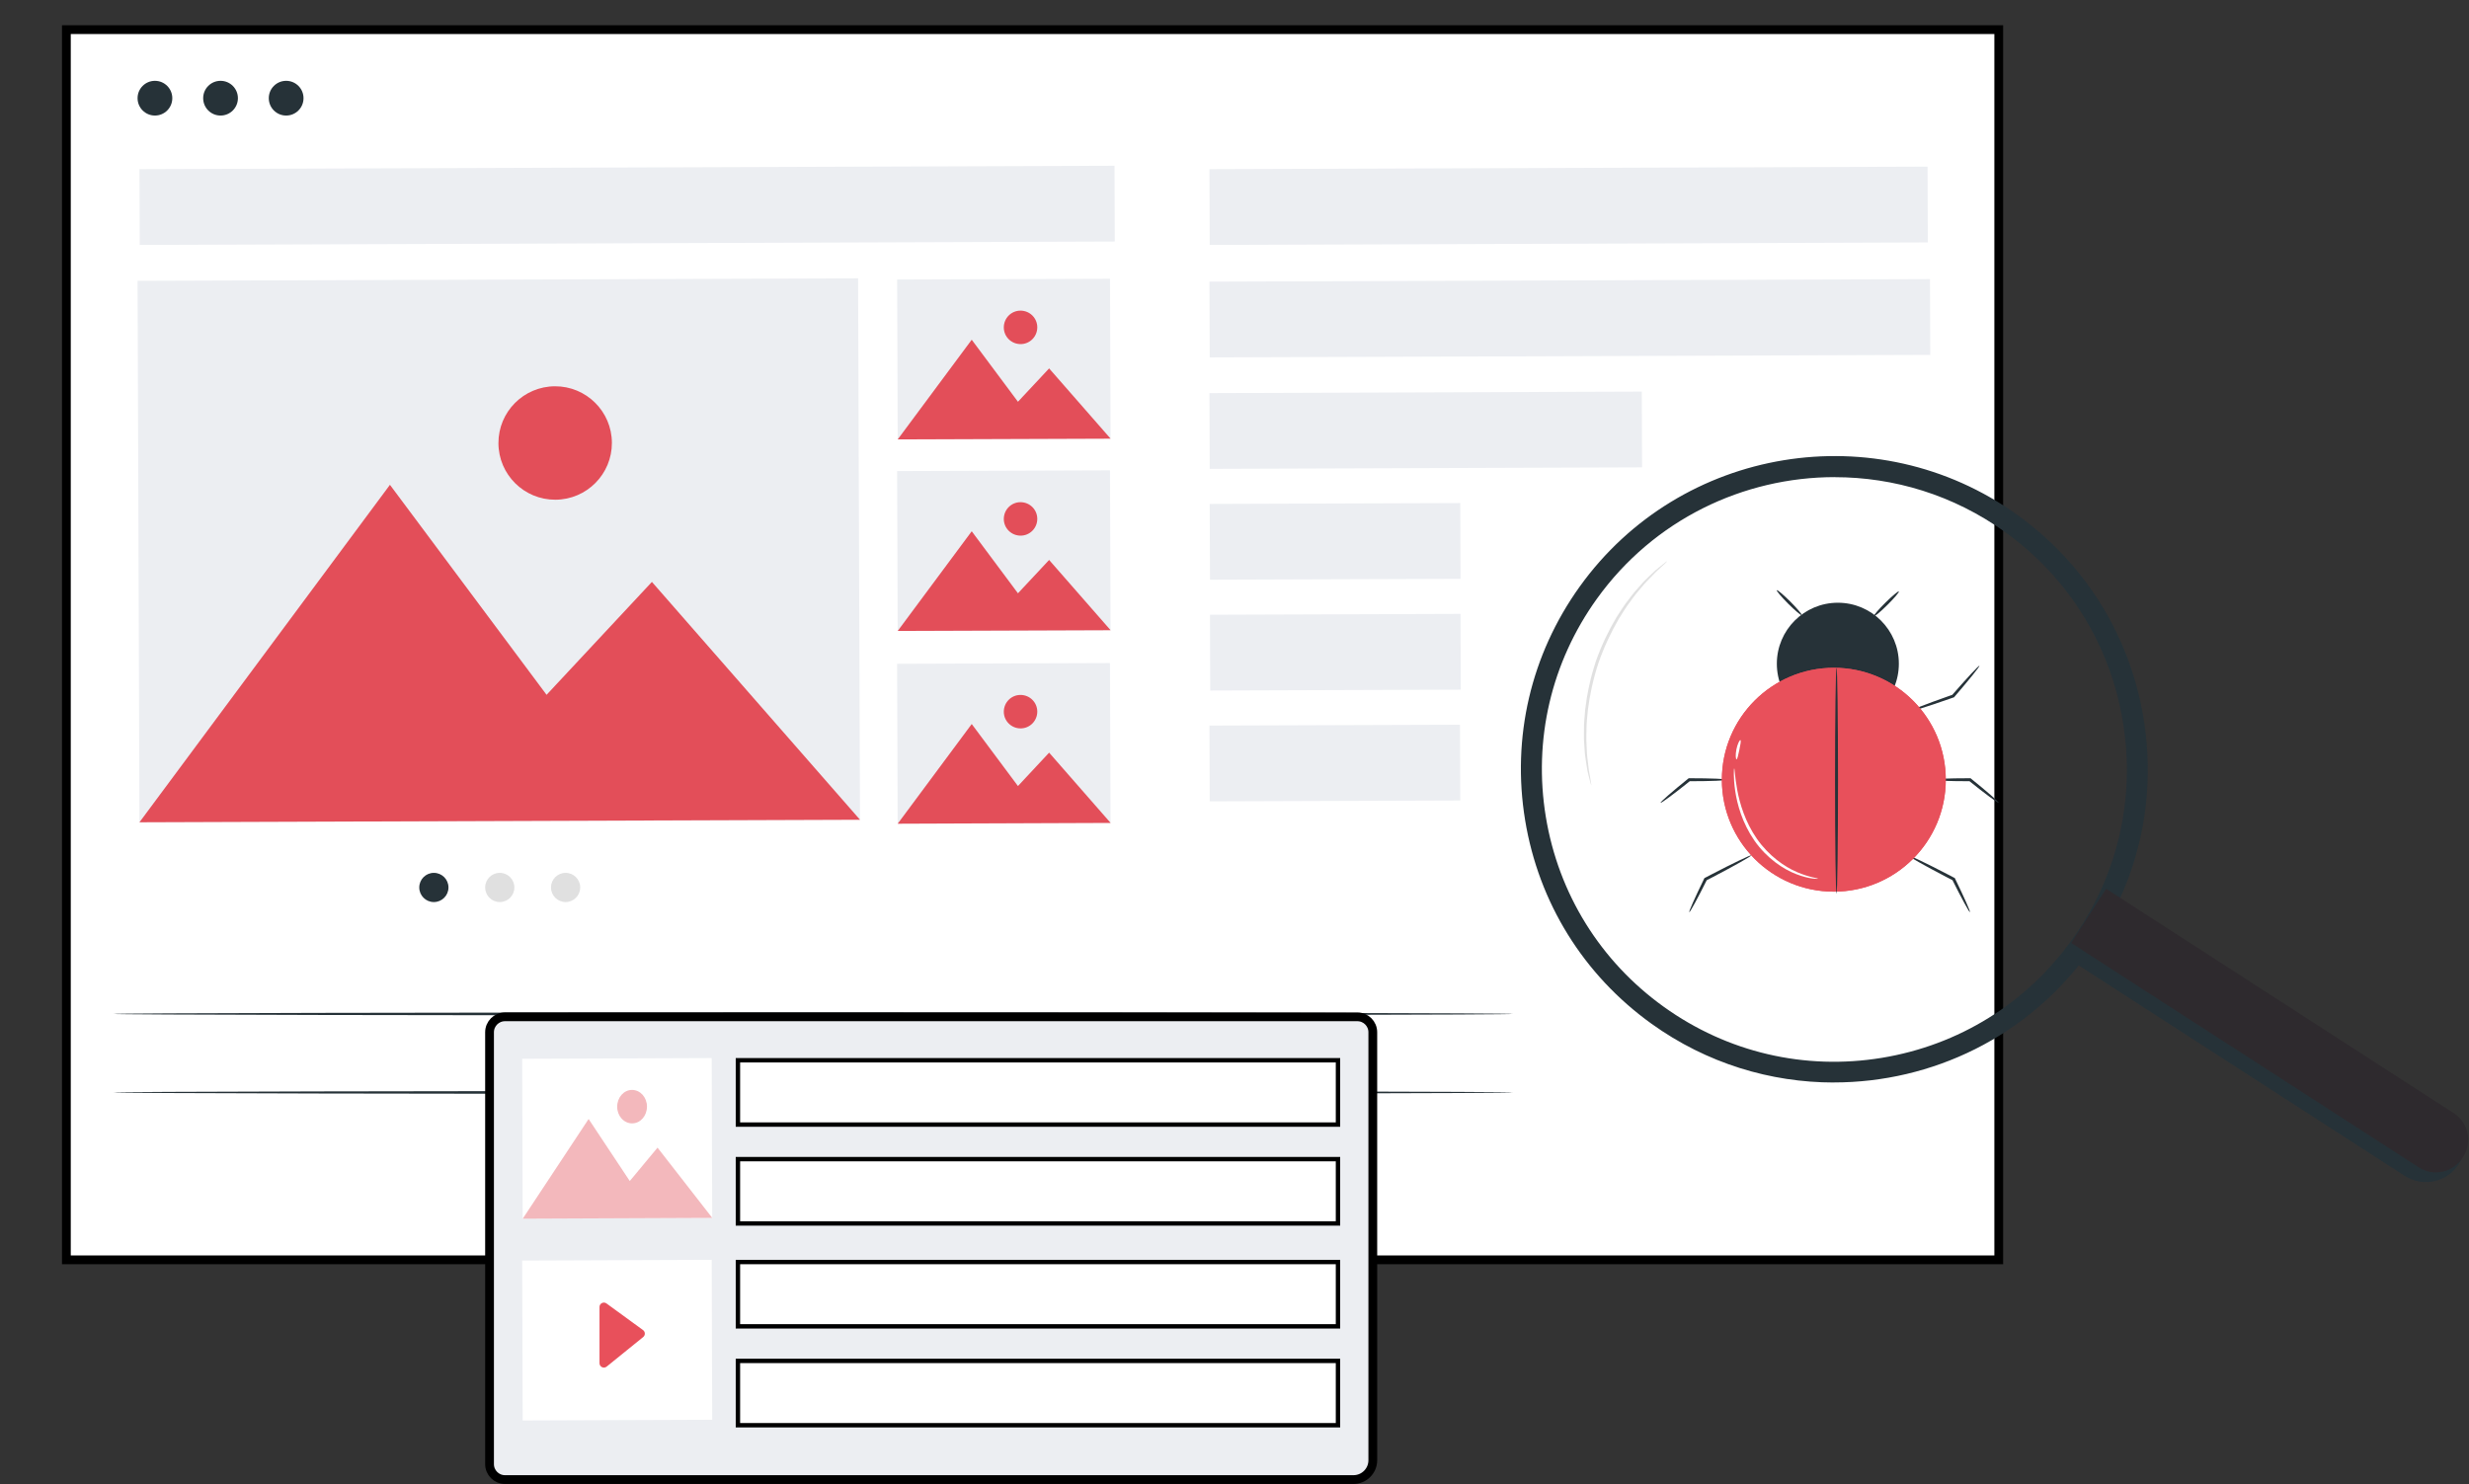 <svg width="1126" height="677" viewBox="0 0 1126 677" fill="none" xmlns="http://www.w3.org/2000/svg">
<rect x="0" y="0" width="1126" height="677" fill="#333333" stroke="none"/>
<path d="M911.542 13.521H30.271V574.695H911.542V13.521Z" fill="white" stroke="black" stroke-width="4"/>
<g clip-path="url(#clip0_3145_6087)">
<path d="M78.579 44.789C78.579 49.169 75.039 52.709 70.66 52.709C66.28 52.709 62.74 49.169 62.74 44.789C62.74 40.41 66.28 36.87 70.66 36.87C75.039 36.87 78.579 40.41 78.579 44.789Z" fill="#263238"/>
<path d="M108.499 44.789C108.499 49.169 104.959 52.709 100.58 52.709C96.2 52.709 92.66 49.169 92.66 44.789C92.66 40.41 96.2 36.87 100.58 36.87C104.959 36.87 108.499 40.41 108.499 44.789Z" fill="#263238"/>
<path d="M138.421 44.789C138.421 49.169 134.881 52.709 130.501 52.709C126.122 52.709 122.582 49.169 122.582 44.789C122.582 40.41 126.122 36.87 130.501 36.87C134.881 36.87 138.421 40.41 138.421 44.789Z" fill="#263238"/>
<path d="M391.34 126.962L62.738 128.109L63.6 375.105L392.202 373.958L391.34 126.962Z" fill="#ECEEF2"/>
<path d="M880.176 127.323L551.574 128.47L551.695 163.038L880.297 161.891L880.176 127.323Z" fill="#ECEEF2"/>
<path d="M748.756 178.629L551.574 179.317L551.695 213.885L748.877 213.196L748.756 178.629Z" fill="#ECEEF2"/>
<path d="M665.959 229.475L551.695 229.874L551.816 264.442L666.079 264.043L665.959 229.475Z" fill="#ECEEF2"/>
<path d="M666.078 280.033L551.814 280.432L551.935 314.999L666.199 314.6L666.078 280.033Z" fill="#ECEEF2"/>
<path d="M665.838 330.59L551.574 330.989L551.695 365.556L665.958 365.158L665.838 330.59Z" fill="#ECEEF2"/>
<path d="M508.282 75.613L63.607 77.165L63.728 111.733L508.402 110.18L508.282 75.613Z" fill="#ECEEF2"/>
<path d="M879.076 76.022L551.574 77.165L551.695 111.733L879.197 110.589L879.076 76.022Z" fill="#ECEEF2"/>
<path d="M63.605 375.09L177.834 221.16L249.266 316.954L297.307 265.451L392.209 373.937L63.605 375.09Z" fill="#E8505B"/>
<path d="M279.055 201.991C279.108 216.282 267.569 227.899 253.278 227.952C238.986 228.004 227.369 216.466 227.317 202.174C227.264 187.883 238.802 176.266 253.094 176.213C267.386 176.161 279.003 187.699 279.055 201.991Z" fill="#E8505B"/>
<g opacity="0.2">
<path opacity="0.12" d="M63.605 375.09L177.834 221.16L249.266 316.954L297.307 265.451L392.209 373.937L63.605 375.09Z" fill="black"/>
</g>
<g opacity="0.2">
<path opacity="0.12" d="M279.055 201.991C279.108 216.282 267.569 227.899 253.278 227.952C238.986 228.004 227.369 216.466 227.317 202.174C227.264 187.883 238.802 176.266 253.094 176.213C267.386 176.161 279.003 187.699 279.055 201.991Z" fill="black"/>
</g>
<path d="M506.222 127.165L409.145 127.504L409.399 200.457L506.477 200.118L506.222 127.165Z" fill="#ECEEF2"/>
<path d="M409.41 200.444L443.159 154.972L464.243 183.267L478.456 168.058L506.489 200.103L409.41 200.444Z" fill="#E8505B"/>
<path d="M473.055 149.308C473.055 153.53 469.672 156.965 465.45 156.965C461.228 156.965 457.793 153.583 457.793 149.361C457.793 145.139 461.176 141.703 465.398 141.703C469.62 141.703 473.055 145.086 473.055 149.308Z" fill="#E8505B"/>
<g opacity="0.2">
<path opacity="0.12" d="M409.41 200.444L443.159 154.972L464.243 183.267L478.456 168.058L506.489 200.103L409.41 200.444Z" fill="black"/>
</g>
<g opacity="0.2">
<path opacity="0.12" d="M473.055 149.308C473.055 153.53 469.672 156.965 465.45 156.965C461.228 156.965 457.793 153.583 457.793 149.361C457.793 145.139 461.176 141.703 465.398 141.703C469.62 141.703 473.055 145.086 473.055 149.308Z" fill="black"/>
</g>
<path d="M506.213 214.541L409.135 214.88L409.389 287.832L506.467 287.493L506.213 214.541Z" fill="#ECEEF2"/>
<path d="M409.41 287.82L443.159 242.348L464.243 270.643L478.456 255.434L506.489 287.479L409.41 287.82Z" fill="#E8505B"/>
<path d="M473.055 236.684C473.055 240.906 469.672 244.341 465.45 244.341C461.228 244.341 457.793 240.958 457.793 236.737C457.793 232.515 461.176 229.079 465.398 229.079C469.62 229.079 473.055 232.462 473.055 236.684Z" fill="#E8505B"/>
<g opacity="0.2">
<path opacity="0.12" d="M409.41 287.82L443.159 242.348L464.243 270.643L478.456 255.434L506.489 287.479L409.41 287.82Z" fill="black"/>
</g>
<g opacity="0.2">
<path opacity="0.12" d="M473.055 236.684C473.055 240.906 469.672 244.341 465.45 244.341C461.228 244.341 457.793 240.958 457.793 236.737C457.793 232.515 461.176 229.079 465.398 229.079C469.62 229.079 473.055 232.462 473.055 236.684Z" fill="black"/>
</g>
<path d="M506.205 302.467L409.127 302.806L409.382 375.758L506.46 375.419L506.205 302.467Z" fill="#ECEEF2"/>
<path d="M409.41 375.746L443.159 330.275L464.243 358.57L478.456 343.334L506.489 375.379L409.41 375.746Z" fill="#E8505B"/>
<path d="M473.055 324.611C473.055 328.833 469.672 332.268 465.45 332.268C461.228 332.268 457.793 328.885 457.793 324.663C457.793 320.441 461.176 317.006 465.398 317.006C469.62 317.006 473.055 320.389 473.055 324.611Z" fill="#E8505B"/>
<g opacity="0.2">
<path opacity="0.12" d="M409.41 375.746L443.159 330.275L464.243 358.57L478.456 343.334L506.489 375.379L409.41 375.746Z" fill="black"/>
</g>
<g opacity="0.2">
<path opacity="0.12" d="M473.055 324.611C473.055 328.833 469.672 332.268 465.45 332.268C461.228 332.268 457.793 328.885 457.793 324.663C457.793 320.441 461.176 317.006 465.398 317.006C469.62 317.006 473.055 320.389 473.055 324.611Z" fill="black"/>
</g>
<path d="M197.868 411.488C201.546 411.488 204.528 408.506 204.528 404.828C204.528 401.149 201.546 398.167 197.868 398.167C194.189 398.167 191.207 401.149 191.207 404.828C191.207 408.506 194.189 411.488 197.868 411.488Z" fill="#263238"/>
<path d="M227.92 411.488C231.599 411.488 234.581 408.506 234.581 404.828C234.581 401.149 231.599 398.167 227.92 398.167C224.242 398.167 221.26 401.149 221.26 404.828C221.26 408.506 224.242 411.488 227.92 411.488Z" fill="#E0E0E0"/>
<path d="M257.946 411.488C261.624 411.488 264.607 408.506 264.607 404.828C264.607 401.149 261.624 398.167 257.946 398.167C254.267 398.167 251.285 401.149 251.285 404.828C251.285 408.506 254.267 411.488 257.946 411.488Z" fill="#E0E0E0"/>
<path d="M689.896 462.519C689.896 462.886 547.057 463.201 370.89 463.201C194.722 463.201 51.857 462.886 51.857 462.519C51.857 462.152 194.669 461.837 370.89 461.837C547.11 461.837 689.896 462.152 689.896 462.519Z" fill="#263238"/>
<path d="M689.896 498.34C689.896 498.707 547.057 499.022 370.89 499.022C194.722 499.022 51.857 498.707 51.857 498.34C51.857 497.973 194.669 497.658 370.89 497.658C547.11 497.658 689.896 497.973 689.896 498.34Z" fill="#263238"/>
<path d="M836.378 493.803C807.533 493.803 778.425 485.123 753.224 467.029C722.202 444.766 701.722 411.777 695.533 374.094C689.345 336.411 698.182 298.597 720.445 267.575C766.389 203.564 855.862 188.853 919.9 234.796C950.922 257.06 971.402 290.049 977.591 327.731C983.779 365.414 974.942 403.228 952.679 434.25C924.803 473.087 880.906 493.777 836.378 493.777V493.803ZM836.746 217.646C795.208 217.646 754.247 236.946 728.234 273.187C707.465 302.111 699.205 337.408 704.974 372.573C710.743 407.712 729.86 438.525 758.81 459.293C787.734 480.062 823.031 488.323 858.196 482.554C893.335 476.784 924.148 457.668 944.917 428.717C965.685 399.793 973.946 364.496 968.177 329.357C962.407 294.218 943.291 263.406 914.34 242.637C890.844 225.775 863.677 217.672 836.772 217.672L836.746 217.646Z" fill="#263238"/>
<path d="M1121.27 531.119C1115.94 539.353 1104.96 541.713 1096.72 536.416L947.223 439.888C945.807 438.97 945.414 437.082 946.306 435.666L959.024 415.999C959.915 414.609 961.751 414.189 963.141 415.029L1115.47 506.259C1124.1 511.425 1126.72 522.701 1121.27 531.145V531.119Z" fill="#263238"/>
<path d="M944.57 430.153L960.53 405.436L1119.06 507.796C1125.73 512.106 1127.65 521.024 1123.34 527.699L1123 528.228C1118.69 534.903 1109.77 536.823 1103.1 532.513L944.57 430.153V430.153Z" fill="#2E2A2E"/>
<path d="M787.786 355.685C787.786 356.052 780.129 356.367 770.689 356.367C770.584 356.367 770.479 356.367 770.4 356.367L770.82 356.21C763.556 362.058 757.524 366.516 757.288 366.227C757.052 365.939 762.69 361.009 769.954 355.161L770.138 355.004H770.374C770.374 355.004 770.557 355.004 770.662 355.004C780.103 355.004 787.76 355.318 787.76 355.685H787.786Z" fill="#263238"/>
<path d="M798.695 390.169C798.773 390.326 796.859 391.533 793.686 393.316C790.513 395.099 786.081 397.511 781.151 400.081C780.129 400.606 779.132 401.13 778.162 401.629L778.45 401.34C774.176 409.863 770.715 416.261 770.4 416.104C770.085 415.946 773.048 409.338 777.218 400.737L777.323 400.553L777.533 400.448C778.503 399.95 779.473 399.426 780.496 398.901C785.426 396.331 789.936 394.076 793.214 392.503C796.492 390.929 798.59 390.038 798.669 390.195L798.695 390.169Z" fill="#263238"/>
<path d="M870.128 324.794C870.075 324.611 872.121 323.719 875.53 322.382C878.913 321.071 883.633 319.314 888.878 317.478C889.454 317.268 890.005 317.085 890.53 316.901L890.241 317.085C893.624 313.204 896.692 309.795 898.921 307.382C901.176 304.97 902.619 303.554 902.75 303.658C902.881 303.763 901.701 305.389 899.629 307.959C897.557 310.529 894.62 314.043 891.264 317.95L891.159 318.081L890.975 318.134C890.451 318.317 889.874 318.527 889.323 318.711C884.079 320.546 879.332 322.146 875.845 323.221C872.383 324.296 870.207 324.899 870.128 324.716V324.794Z" fill="#263238"/>
<path d="M881.061 355.685C881.061 355.318 888.719 355.004 898.159 355.004H898.683L898.867 355.161C906.131 361.009 911.769 365.939 911.533 366.227C911.297 366.516 905.265 362.058 898.002 356.21L898.421 356.367C898.421 356.367 898.238 356.367 898.133 356.367C888.692 356.367 881.035 356.052 881.035 355.685H881.061Z" fill="#263238"/>
<path d="M870.126 390.169C870.205 390.012 872.303 390.903 875.581 392.477C878.859 394.05 883.369 396.305 888.299 398.875C889.322 399.4 890.318 399.924 891.262 400.422L891.472 400.527L891.577 400.711C895.746 409.286 898.71 415.92 898.395 416.078C898.08 416.235 894.619 409.836 890.344 401.314L890.633 401.602C889.663 401.104 888.666 400.58 887.643 400.055C882.713 397.485 878.282 395.099 875.109 393.289C871.936 391.506 870.021 390.3 870.1 390.143L870.126 390.169Z" fill="#263238"/>
<path d="M838.161 330.59C853.527 330.59 865.984 318.133 865.984 302.767C865.984 287.401 853.527 274.944 838.161 274.944C822.795 274.944 810.338 287.401 810.338 302.767C810.338 318.133 822.795 330.59 838.161 330.59Z" fill="#263238"/>
<path d="M836.326 406.742C864.524 406.742 887.383 383.883 887.383 355.685C887.383 327.488 864.524 304.629 836.326 304.629C808.128 304.629 785.27 327.488 785.27 355.685C785.27 383.883 808.128 406.742 836.326 406.742Z" fill="#E8505B"/>
<path d="M836.326 406.742C864.524 406.742 887.383 383.883 887.383 355.685C887.383 327.488 864.524 304.629 836.326 304.629C808.128 304.629 785.27 327.488 785.27 355.685C785.27 383.883 808.128 406.742 836.326 406.742Z" fill="#E8505B"/>
<path d="M821.666 280.582C821.404 280.844 818.65 278.51 815.503 275.39C812.383 272.243 810.049 269.489 810.311 269.227C810.573 268.965 813.327 271.299 816.474 274.419C819.594 277.566 821.928 280.32 821.666 280.582Z" fill="#263238"/>
<path d="M854.577 281.106C854.315 280.844 856.648 278.091 859.795 274.97C862.942 271.85 865.722 269.542 865.984 269.804C866.246 270.066 863.912 272.82 860.765 275.94C857.619 279.061 854.865 281.369 854.577 281.106Z" fill="#263238"/>
<path d="M837.559 407.607C837.192 407.607 836.877 384.557 836.877 356.131C836.877 327.705 837.192 304.629 837.559 304.629C837.926 304.629 838.241 327.679 838.241 356.131C838.241 384.583 837.926 407.607 837.559 407.607Z" fill="#263238"/>
<path d="M829.114 400.868C829.114 400.868 828.143 400.947 826.386 400.711C824.629 400.475 822.138 399.898 819.175 398.744C813.275 396.515 805.696 391.454 800.137 383.482C794.577 375.484 792.217 366.83 791.326 360.642C790.88 357.521 790.723 354.977 790.723 353.22C790.723 351.463 790.801 350.493 790.88 350.493C791.116 350.493 791.168 354.374 792.296 360.458C793.424 366.516 795.862 374.907 801.264 382.669C806.666 390.405 813.904 395.44 819.542 397.826C825.233 400.291 829.14 400.553 829.114 400.842V400.868Z" fill="white"/>
<path d="M793.739 337.618C794.107 337.749 793.739 339.715 793.241 342.076C792.743 344.436 792.323 346.402 791.956 346.376C791.589 346.376 791.406 344.278 791.904 341.813C792.402 339.322 793.372 337.486 793.739 337.618V337.618Z" fill="white"/>
<path d="M725.664 358.177C725.664 358.177 725.166 356.656 724.484 353.85C724.117 352.46 723.75 350.729 723.488 348.684C723.199 346.638 722.754 344.331 722.649 341.761C722.57 340.476 722.465 339.112 722.387 337.696C722.308 336.28 722.387 334.812 722.387 333.291C722.308 330.249 722.649 326.997 722.937 323.588C723.75 316.796 725.245 309.375 727.736 301.849C730.332 294.375 733.663 287.557 737.15 281.683C739.012 278.799 740.717 276.019 742.631 273.659C743.575 272.453 744.388 271.246 745.332 270.171C746.25 269.122 747.168 268.1 748.007 267.129C749.659 265.136 751.416 263.589 752.884 262.147C754.326 260.678 755.69 259.551 756.818 258.659C759.073 256.85 760.332 255.88 760.384 255.958C760.436 256.037 759.283 257.138 757.159 259.079C756.083 260.023 754.772 261.203 753.409 262.724C752.019 264.219 750.314 265.792 748.715 267.811C747.876 268.808 747.01 269.83 746.119 270.879C745.227 271.954 744.414 273.161 743.522 274.367C741.661 276.753 740.035 279.507 738.225 282.365C734.843 288.213 731.591 294.952 729.021 302.321C726.556 309.742 725.035 317.032 724.17 323.745C723.855 327.102 723.488 330.301 723.514 333.317C723.514 334.812 723.383 336.28 723.462 337.67C723.514 339.06 723.593 340.397 723.645 341.682C723.671 344.252 724.065 346.533 724.275 348.579C724.458 350.624 724.747 352.329 725.035 353.745C725.533 356.577 725.796 358.15 725.691 358.177H725.664Z" fill="#E0E0E0"/>
</g>
<path d="M617.261 674.928H230.304C226.413 674.928 223.26 671.775 223.26 667.896V470.869C223.26 466.99 226.413 463.837 230.304 463.837H619.03C622.921 463.837 626.074 466.99 626.074 470.869V666.13C626.074 670.977 622.122 674.928 617.261 674.928Z" fill="#ECEEF2" stroke="black" stroke-width="4"/>
<rect x="336.535" y="483.655" width="273.658" height="29.342" fill="white" stroke="black" stroke-width="2"/>
<rect x="336.535" y="528.757" width="273.658" height="29.342" fill="white" stroke="black" stroke-width="2"/>
<path d="M324.57 482.655L238.141 482.985L238.373 555.938L324.803 555.608L324.57 482.655Z" fill="white"/>
<path opacity="0.4" d="M238.395 555.925L268.442 510.454L287.213 538.749L299.867 523.514L324.824 555.558L238.395 555.925Z" fill="#E24E59"/>
<path opacity="0.4" d="M295.057 504.79C295.057 509.012 292.045 512.447 288.286 512.447C284.527 512.447 281.469 509.065 281.469 504.843C281.469 500.621 284.48 497.185 288.239 497.185C291.998 497.185 295.057 500.568 295.057 504.79Z" fill="#E24E59"/>
<rect x="336.535" y="575.695" width="273.658" height="29.342" fill="white" stroke="black" stroke-width="2"/>
<rect x="336.535" y="620.797" width="273.658" height="29.342" fill="white" stroke="black" stroke-width="2"/>
<path d="M324.57 574.695L238.141 575.025L238.373 647.977L324.803 647.647L324.57 574.695Z" fill="white"/>
<path d="M273.408 621.848V596.198C273.408 594.562 275.265 593.618 276.587 594.582L293.259 606.74C294.321 607.515 294.36 609.085 293.339 609.911L276.666 623.403C275.359 624.461 273.408 623.53 273.408 621.848Z" fill="#E8505B"/>
<defs>
<clipPath id="clip0_3145_6087">
<rect width="1125.45" height="559.028" fill="white" transform="translate(0.275 0.072)"/>
</clipPath>
</defs>
</svg>
